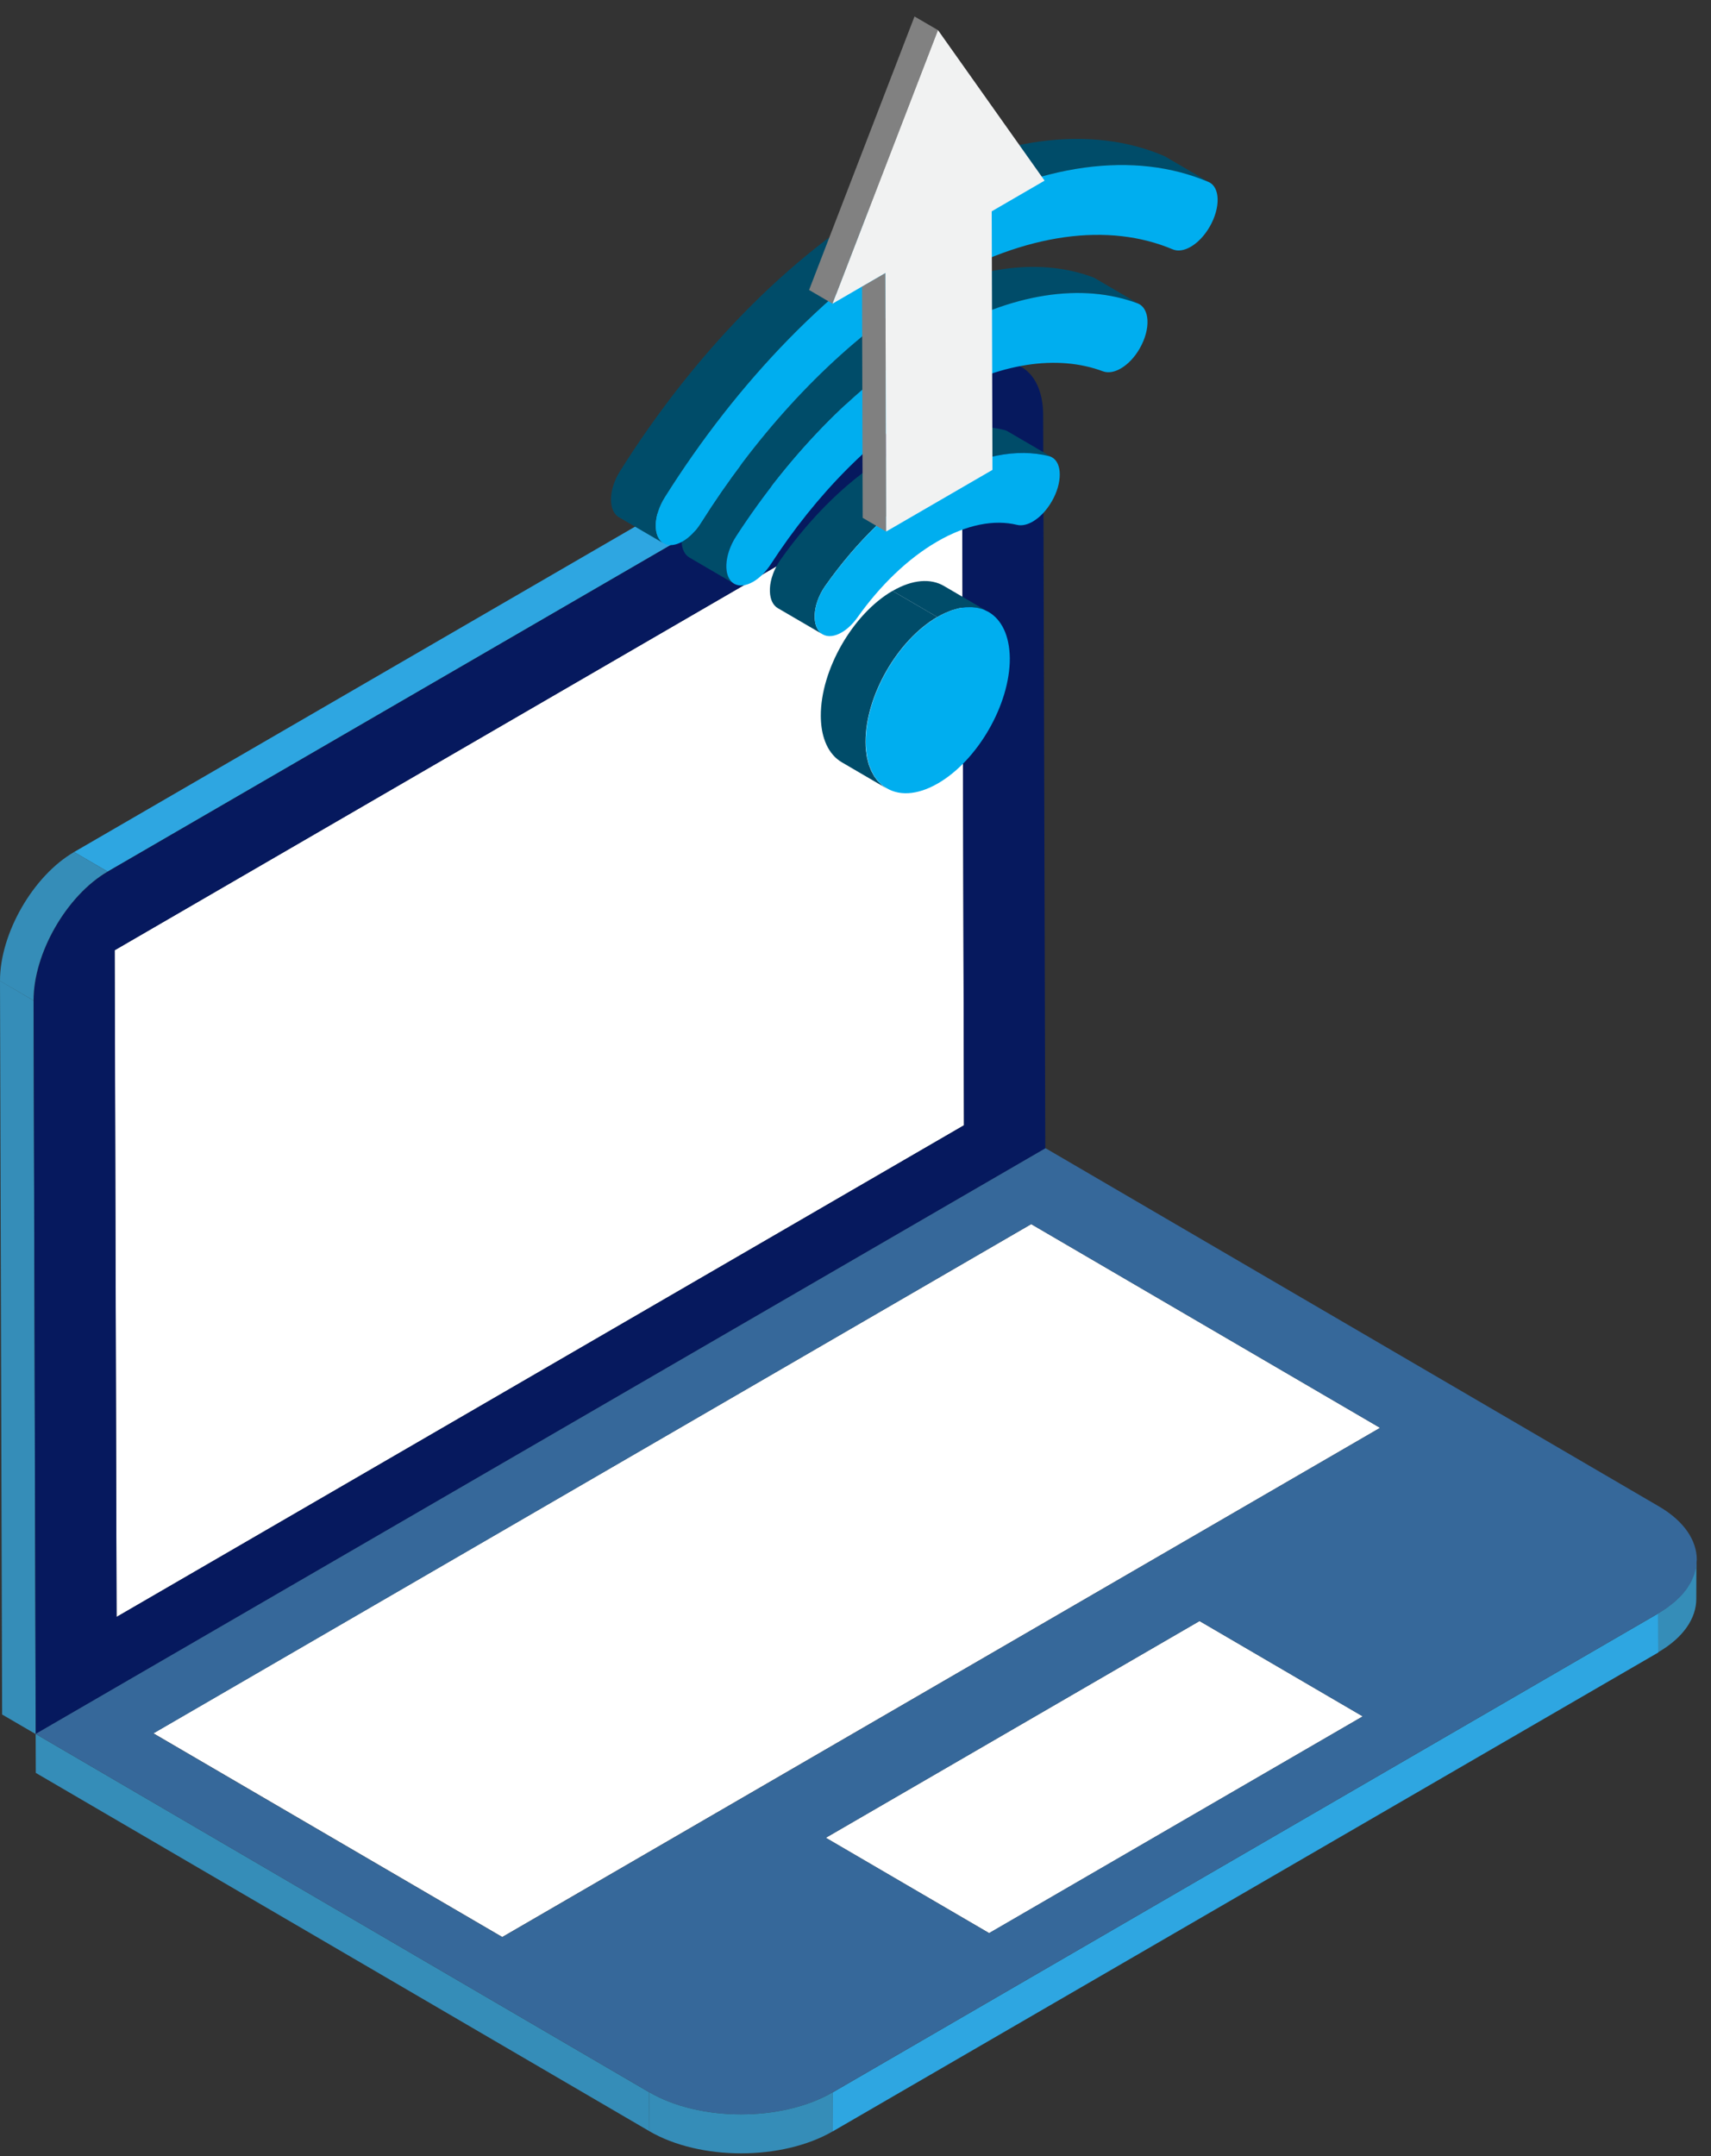 <svg width="100" height="126" viewBox="0 0 100 126" fill="none" xmlns="http://www.w3.org/2000/svg">
<rect x="0" y="0" width="100" height="126" fill="#333333" stroke="none"/>
<path d="M57.055 21.517C57.098 21.495 57.142 21.48 57.186 21.466C57.288 21.422 57.39 21.378 57.484 21.349C57.543 21.326 57.601 21.319 57.659 21.297C57.74 21.275 57.827 21.246 57.907 21.231C57.965 21.217 58.024 21.217 58.082 21.202C58.155 21.187 58.235 21.173 58.308 21.165C58.366 21.158 58.425 21.165 58.476 21.158C58.548 21.158 58.621 21.151 58.687 21.151C58.745 21.151 58.796 21.165 58.847 21.173C58.913 21.18 58.978 21.187 59.044 21.195H59.051C59.102 21.202 59.146 21.224 59.197 21.239C59.255 21.253 59.321 21.268 59.379 21.29C59.43 21.312 59.474 21.334 59.525 21.356C59.583 21.378 59.634 21.407 59.693 21.436H59.7L57.74 20.294C56.953 19.833 55.859 19.899 54.65 20.602L56.61 21.744C56.763 21.663 56.909 21.59 57.055 21.517Z" fill="#358DB8"/>
<path d="M56.231 26.803L6.697 55.535L6.814 94.495L56.34 65.763L56.231 26.803Z" fill="white"/>
<path d="M2.084 101.334L1.96 58.471L0 57.321L0.124 100.199L2.084 101.341V101.334Z" fill="#358DB8"/>
<path d="M56.61 21.751L54.65 20.609L4.329 49.794L6.289 50.936L56.61 21.751Z" fill="#2EA6E1"/>
<path d="M59.379 21.297C59.321 21.275 59.255 21.26 59.197 21.246C59.146 21.231 59.095 21.216 59.044 21.202C58.978 21.187 58.913 21.187 58.847 21.18C58.796 21.172 58.738 21.165 58.687 21.158C58.621 21.158 58.549 21.158 58.476 21.165C58.417 21.165 58.366 21.165 58.308 21.172C58.235 21.18 58.155 21.194 58.082 21.209C58.024 21.216 57.966 21.224 57.907 21.238C57.827 21.253 57.747 21.282 57.66 21.304C57.601 21.319 57.543 21.333 57.485 21.355C57.39 21.392 57.288 21.436 57.186 21.473C57.142 21.494 57.098 21.509 57.055 21.524C56.909 21.59 56.756 21.67 56.61 21.758L6.296 50.943C3.899 52.335 1.96 55.703 1.968 58.478L2.091 101.341L61.092 67.118L60.968 24.248C60.961 22.871 60.48 21.897 59.693 21.443C59.642 21.414 59.583 21.392 59.525 21.363C59.481 21.341 59.43 21.319 59.379 21.297ZM56.34 65.763L6.814 94.495L6.705 55.534L56.231 26.803L56.34 65.763Z" fill="#06195E"/>
<path d="M6.289 50.937L4.329 49.794C1.931 51.186 -0.007 54.561 2.04806e-05 57.329L1.96 58.471C1.953 55.703 3.899 52.328 6.289 50.937Z" fill="#358DB8"/>
<path d="M99.148 91.149V91.156C99.148 91.23 99.133 91.31 99.126 91.383C99.119 91.449 99.119 91.515 99.111 91.581C99.097 91.654 99.075 91.735 99.053 91.808C99.038 91.874 99.024 91.94 99.002 92.006C98.98 92.079 98.936 92.159 98.907 92.233C98.878 92.299 98.856 92.357 98.827 92.423C98.791 92.496 98.74 92.577 98.689 92.65C98.652 92.709 98.623 92.774 98.579 92.833C98.528 92.906 98.463 92.979 98.404 93.053C98.361 93.111 98.317 93.17 98.266 93.221C98.193 93.302 98.113 93.375 98.033 93.448C97.982 93.499 97.938 93.55 97.88 93.594C97.785 93.675 97.683 93.756 97.581 93.829C97.53 93.873 97.479 93.909 97.421 93.953C97.26 94.07 97.085 94.18 96.896 94.29L96.903 96.567C98.397 95.703 99.148 94.561 99.141 93.426L99.148 91.149Z" fill="#358DB8"/>
<path d="M57.813 112.975L79.646 100.308L70.107 94.736L48.266 107.403L57.813 112.975Z" fill="white"/>
<path d="M8.964 101.297L29.355 113.202L80.659 83.446L60.269 71.54L8.964 101.297Z" fill="white"/>
<path d="M2.084 101.333V101.341L2.092 103.611L37.954 124.551L37.947 122.274L2.084 101.333Z" fill="#358DB8"/>
<path d="M48.667 122.282L48.674 124.559L96.918 96.575L96.911 94.297L48.667 122.282Z" fill="#2EA6E1"/>
<path d="M2.084 101.333L37.947 122.274C40.898 123.995 45.701 124.002 48.674 122.274L96.918 94.29C97.107 94.18 97.282 94.07 97.443 93.953C97.501 93.916 97.545 93.872 97.603 93.828C97.705 93.748 97.807 93.674 97.902 93.594C97.96 93.543 98.004 93.491 98.055 93.447C98.135 93.374 98.215 93.294 98.288 93.221C98.339 93.162 98.376 93.103 98.427 93.052C98.485 92.979 98.55 92.906 98.601 92.832C98.645 92.774 98.674 92.715 98.711 92.649C98.754 92.576 98.805 92.503 98.849 92.422C98.878 92.356 98.9 92.298 98.929 92.232C98.959 92.159 98.995 92.086 99.024 92.005C99.046 91.939 99.053 91.873 99.075 91.807C99.097 91.734 99.119 91.654 99.133 91.58C99.141 91.514 99.148 91.448 99.148 91.383C99.155 91.309 99.162 91.229 99.17 91.156C99.17 90.028 98.434 88.9 96.969 88.044L61.107 67.103L2.084 101.333ZM60.269 71.54L80.659 83.446L29.355 113.209L8.964 101.304L60.269 71.54ZM70.107 94.736L79.646 100.308L57.805 112.975L48.266 107.403L70.107 94.736Z" fill="#36689A"/>
<path d="M37.947 122.274L37.954 124.552C40.905 126.272 45.708 126.28 48.681 124.552L48.674 122.274C45.701 124.002 40.898 123.995 37.947 122.274Z" fill="#358DB8"/>
<path d="M55.216 35.836C55.264 35.813 55.309 35.799 55.357 35.779C55.45 35.739 55.543 35.697 55.636 35.666C55.692 35.646 55.746 35.635 55.8 35.62C55.881 35.598 55.963 35.569 56.039 35.552C56.096 35.541 56.149 35.535 56.205 35.527C56.279 35.516 56.355 35.498 56.428 35.493C56.484 35.487 56.538 35.49 56.592 35.49C56.659 35.487 56.73 35.481 56.797 35.487C56.851 35.49 56.902 35.501 56.955 35.507C57.02 35.516 57.085 35.518 57.144 35.53C57.195 35.541 57.243 35.558 57.294 35.572C57.353 35.589 57.412 35.603 57.468 35.623C57.516 35.64 57.561 35.666 57.606 35.688C57.66 35.714 57.716 35.736 57.767 35.765C57.77 35.768 57.773 35.768 57.775 35.768L55.163 34.241C54.396 33.794 53.336 33.856 52.166 34.536L54.782 36.062C54.931 35.974 55.075 35.901 55.216 35.836Z" fill="#004C69"/>
<path d="M51.425 45.767C51.388 45.73 51.349 45.699 51.312 45.66C51.27 45.614 51.236 45.558 51.197 45.507C51.166 45.464 51.132 45.425 51.101 45.379C51.064 45.323 51.036 45.26 51.002 45.201C50.977 45.153 50.946 45.107 50.923 45.056C50.892 44.991 50.87 44.918 50.841 44.85C50.822 44.796 50.799 44.748 50.779 44.694C50.754 44.617 50.737 44.532 50.717 44.453C50.703 44.399 50.686 44.346 50.675 44.289C50.655 44.195 50.644 44.093 50.633 43.994C50.627 43.943 50.616 43.895 50.61 43.844C50.596 43.688 50.588 43.527 50.588 43.36C50.579 40.675 52.454 37.407 54.779 36.059L52.163 34.533C49.838 35.881 47.964 39.149 47.972 41.834C47.975 42.335 48.04 42.779 48.164 43.165C48.245 43.419 48.352 43.649 48.482 43.85C48.547 43.949 48.617 44.042 48.691 44.127C48.84 44.297 49.012 44.439 49.201 44.549L51.814 46.076C51.766 46.047 51.721 46.011 51.676 45.98C51.633 45.951 51.588 45.923 51.549 45.892C51.509 45.855 51.47 45.81 51.425 45.767Z" fill="#004C69"/>
<path d="M57.773 35.762C57.722 35.733 57.666 35.711 57.612 35.685C57.567 35.663 57.522 35.637 57.474 35.62C57.418 35.597 57.358 35.586 57.299 35.569C57.248 35.555 57.2 35.538 57.15 35.527C57.088 35.515 57.023 35.51 56.961 35.504C56.907 35.498 56.857 35.487 56.803 35.484C56.735 35.481 56.665 35.487 56.597 35.487C56.544 35.49 56.49 35.487 56.434 35.49C56.361 35.495 56.284 35.513 56.211 35.524C56.155 35.532 56.101 35.538 56.045 35.549C55.966 35.566 55.884 35.595 55.805 35.617C55.752 35.634 55.695 35.646 55.642 35.663C55.552 35.694 55.456 35.736 55.363 35.776C55.315 35.796 55.27 35.81 55.222 35.833C55.081 35.898 54.934 35.974 54.791 36.059C52.465 37.407 50.591 40.675 50.599 43.36C50.599 43.527 50.608 43.688 50.622 43.844C50.627 43.895 50.636 43.943 50.644 43.994C50.658 44.093 50.67 44.195 50.687 44.289C50.698 44.345 50.715 44.396 50.729 44.453C50.748 44.535 50.766 44.617 50.791 44.694C50.808 44.748 50.83 44.799 50.853 44.849C50.878 44.92 50.904 44.991 50.935 45.056C50.957 45.107 50.988 45.153 51.014 45.201C51.044 45.26 51.075 45.322 51.112 45.379C51.14 45.424 51.177 45.464 51.208 45.507C51.245 45.557 51.281 45.611 51.324 45.66C51.357 45.699 51.397 45.73 51.436 45.767C51.479 45.81 51.521 45.855 51.566 45.892C51.605 45.926 51.651 45.951 51.693 45.98C52.465 46.523 53.578 46.503 54.822 45.781C57.147 44.433 59.027 41.162 59.019 38.478C59.005 37.141 58.534 36.201 57.773 35.762Z" fill="#00AEEF"/>
<path d="M61.31 26.654C61.372 26.668 61.425 26.694 61.479 26.722C61.485 26.725 61.493 26.728 61.499 26.73L58.886 25.204C58.83 25.17 58.765 25.145 58.697 25.128C56.851 24.66 54.587 25.068 52.149 26.484L54.765 28.011C57.2 26.595 59.464 26.187 61.31 26.654Z" fill="#004C69"/>
<path d="M48.231 34.241C50.069 31.636 52.321 29.427 54.762 28.011L52.146 26.484C49.708 27.9 47.456 30.109 45.615 32.715C45.376 33.057 45.204 33.423 45.102 33.777C45.063 33.918 45.032 34.057 45.015 34.193C45.007 34.261 45.001 34.326 44.998 34.394C44.995 34.459 44.995 34.524 44.998 34.587C45.015 35.023 45.17 35.377 45.469 35.547L48.085 37.073C47.405 36.682 47.462 35.334 48.231 34.241Z" fill="#004C69"/>
<path d="M61.479 26.725C61.426 26.697 61.372 26.671 61.31 26.657C59.464 26.19 57.2 26.597 54.762 28.013C52.324 29.429 50.072 31.638 48.231 34.244C47.462 35.337 47.403 36.685 48.082 37.073C48.389 37.248 48.789 37.195 49.193 36.96C49.517 36.773 49.841 36.47 50.12 36.076C51.428 34.232 53.037 32.658 54.771 31.652C56.51 30.644 58.117 30.353 59.436 30.673C59.718 30.741 60.042 30.667 60.363 30.48C60.766 30.245 61.166 29.834 61.476 29.296C62.096 28.22 62.088 27.056 61.479 26.725Z" fill="#00AEEF"/>
<path d="M54.74 19.657C59.193 17.074 63.286 16.536 66.485 17.728C66.527 17.745 66.567 17.762 66.603 17.785L63.991 16.258C63.954 16.236 63.914 16.219 63.872 16.202C60.975 15.12 57.341 15.465 53.375 17.459C53.003 17.703 52.637 17.955 52.27 18.215L54.74 19.657Z" fill="#004C69"/>
<path d="M70.631 10.634C70.662 10.645 70.691 10.662 70.716 10.676L68.103 9.15C68.075 9.133 68.047 9.119 68.018 9.107C63.754 7.292 58.184 7.921 52.107 11.447L54.723 12.973C60.797 9.447 66.364 8.818 70.631 10.634Z" fill="#004C69"/>
<path d="M43.025 31.335C46.205 26.442 50.292 22.233 54.74 19.653L52.27 18.212C47.969 21.29 44.06 25.646 40.959 30.565C40.655 31.049 40.28 31.42 39.902 31.638C39.879 31.65 39.86 31.661 39.837 31.672C39.86 32.086 40.009 32.42 40.294 32.584L42.907 34.111C42.247 33.731 42.306 32.443 43.025 31.335Z" fill="#004C69"/>
<path d="M54.74 19.656C50.292 22.236 46.205 26.442 43.025 31.338C42.307 32.445 42.25 33.734 42.91 34.116C43.217 34.289 43.614 34.232 44.018 34C44.387 33.788 44.756 33.425 45.06 32.958C47.69 28.911 51.073 25.433 54.748 23.301C58.429 21.166 61.82 20.715 64.464 21.701C64.772 21.814 65.144 21.746 65.51 21.531C65.91 21.299 66.308 20.894 66.609 20.367C67.269 19.217 67.204 18 66.483 17.728C63.283 16.533 59.191 17.073 54.74 19.656Z" fill="#00AEEF"/>
<path d="M38.848 29.07C43.093 22.318 48.648 16.496 54.72 12.973L52.104 11.446C46.033 14.969 40.477 20.792 36.232 27.543C35.553 28.628 35.536 29.857 36.178 30.231L38.791 31.757C38.152 31.383 38.169 30.154 38.848 29.07Z" fill="#004C69"/>
<path d="M70.631 10.634C66.367 8.818 60.797 9.447 54.72 12.973C48.648 16.496 43.093 22.318 38.848 29.07C38.169 30.154 38.152 31.384 38.794 31.757C39.085 31.922 39.459 31.876 39.837 31.675C39.86 31.664 39.88 31.653 39.902 31.641C40.277 31.423 40.655 31.052 40.959 30.568C44.06 25.646 47.969 21.293 52.27 18.215C52.637 17.954 53.003 17.7 53.375 17.459C53.824 17.164 54.275 16.881 54.731 16.618C60.002 13.559 64.836 13.012 68.54 14.573C68.844 14.703 69.222 14.638 69.597 14.42C69.997 14.188 70.395 13.78 70.702 13.248C71.342 12.132 71.319 10.925 70.631 10.634Z" fill="#00AEEF"/>
<path d="M50.382 16.746L50.419 30.263L51.791 31.064L51.749 15.953L50.382 16.746Z" fill="#808080"/>
<path d="M53.449 0.963L47.287 16.947L48.657 17.748L54.821 1.762L53.449 0.963Z" fill="#818181"/>
<path d="M61.05 10.557L54.821 1.761L48.657 17.748L50.382 16.745L51.749 15.952L51.791 31.064L58.004 27.461L57.961 12.35L61.05 10.557Z" fill="#F1F2F2"/>
</svg>
